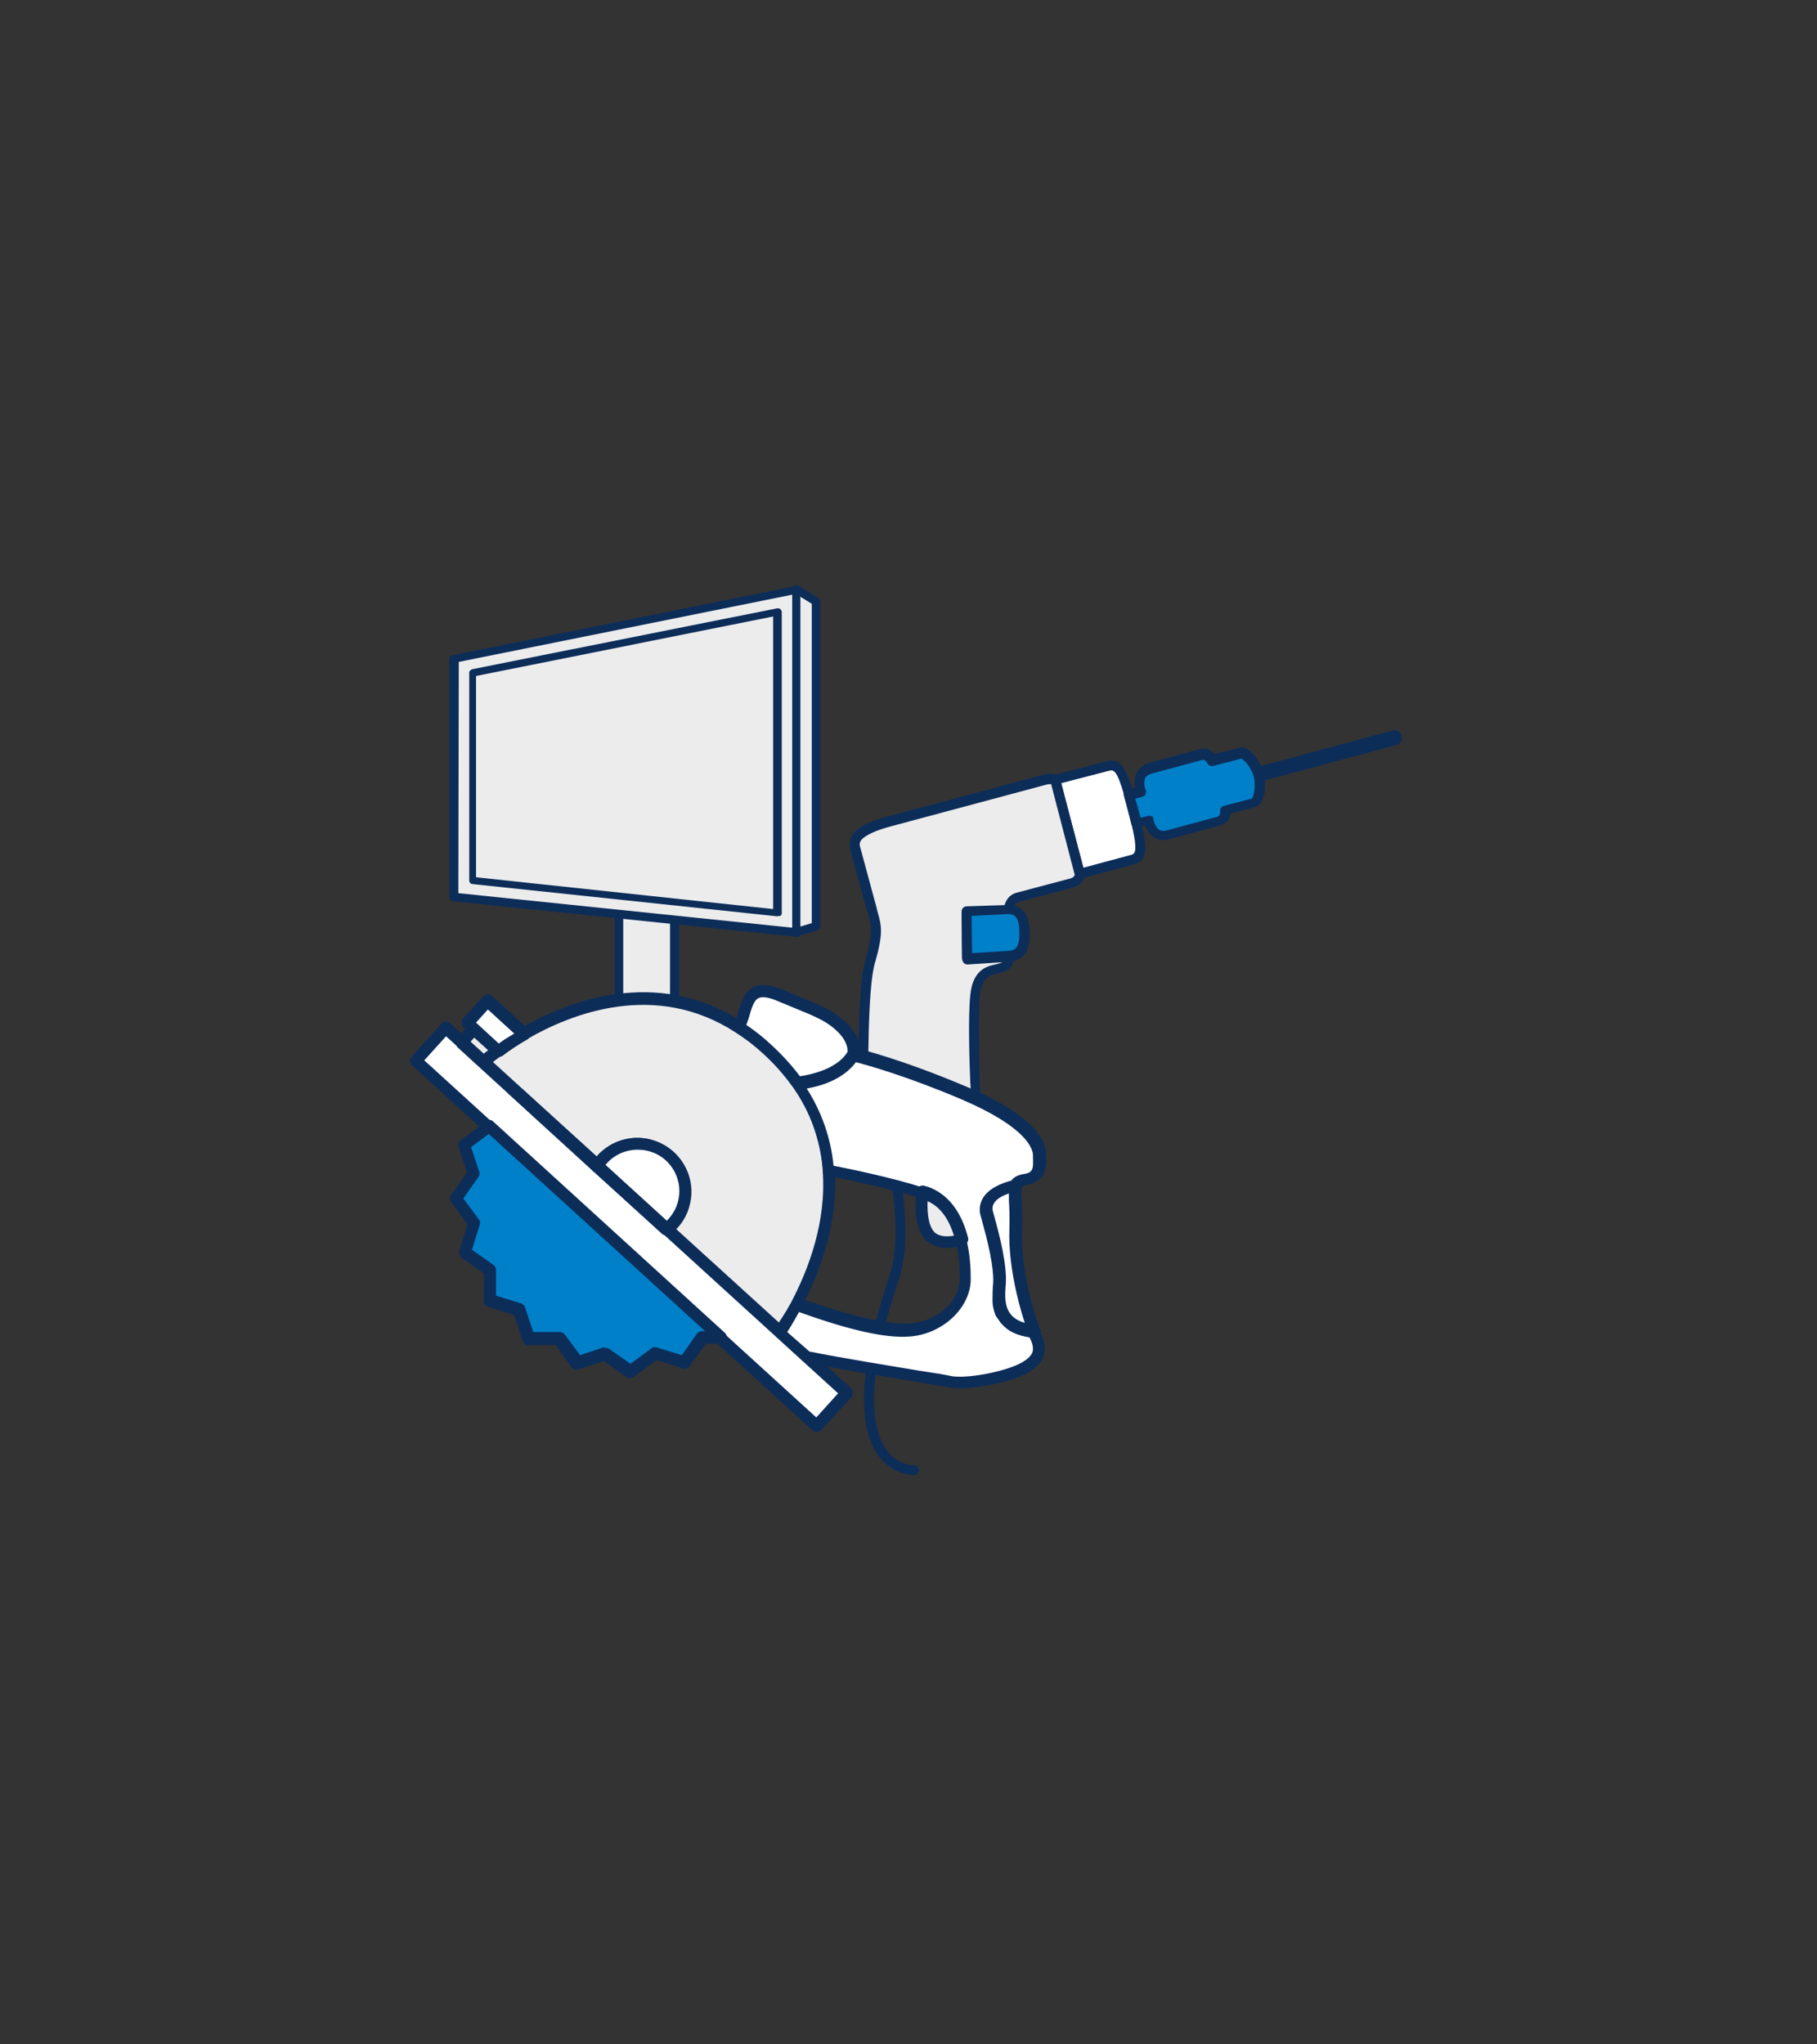 <?xml version="1.0" encoding="utf-8"?>
<!-- Generator: Adobe Illustrator 26.2.0, SVG Export Plug-In . SVG Version: 6.00 Build 0)  -->
<svg version="1.1" id="Ebene_1" xmlns="http://www.w3.org/2000/svg" xmlns:xlink="http://www.w3.org/1999/xlink" x="0px" y="0px"
	 viewBox="0 0 400 450" style="enable-background:new 0 0 400 450;" xml:space="preserve">
<rect x="0" y="0" width="400" height="450" fill="#333333" stroke="none"/>
<style type="text/css">
	.st0{fill:#ECECED;}
	.st1{clip-path:url(#SVGID_00000085227155107757738340000015389069249963905447_);fill:#0D2D59;}
	.st2{clip-path:url(#SVGID_00000121249530935728503610000004192986920897243542_);fill:#0D2D59;}
	.st3{clip-path:url(#SVGID_00000026858831700701781530000005394687447587352761_);fill:#FFFFFF;}
	.st4{clip-path:url(#SVGID_00000091731754909123020940000010454342317285736842_);fill:#0D2D59;}
	.st5{clip-path:url(#SVGID_00000003092220591699776510000012602359345407924889_);fill:#ECECED;}
	.st6{clip-path:url(#SVGID_00000044180191170628242140000012983941522066943401_);fill:#0D2D59;}
	.st7{clip-path:url(#SVGID_00000078738593529233152980000009752421505222165677_);fill:#0080C8;}
	.st8{clip-path:url(#SVGID_00000041262196403593869390000012687704268270602646_);fill:#0D2D59;}
	.st9{clip-path:url(#SVGID_00000044140322945538331280000016505394542616155526_);fill:#0080C8;}
	.st10{clip-path:url(#SVGID_00000084515839248820053630000017974888114213378742_);fill:#0D2D59;}
	.st11{clip-path:url(#SVGID_00000089565395411407794060000007277503430009607559_);fill:#0D2D59;}
	.st12{clip-path:url(#SVGID_00000035491991125509184820000011306620296420679327_);fill:#0D2D59;}
	.st13{clip-path:url(#SVGID_00000067952767596425344320000008693474200177975186_);fill:#ECECED;}
	.st14{clip-path:url(#SVGID_00000096029247668432210840000002261143744193059467_);fill:#0D2D59;}
	.st15{fill:#FFFFFF;}
	.st16{clip-path:url(#SVGID_00000157992550109475818880000015135140024415322009_);fill:#0D2D59;}
	.st17{clip-path:url(#SVGID_00000070076772518287090060000008750506779967726524_);fill:#0D2D59;}
	.st18{clip-path:url(#SVGID_00000045600958877993345030000006316042072960383625_);fill:#FFFFFF;}
	.st19{clip-path:url(#SVGID_00000014633017908220162860000006988812291541531575_);fill:#0D2D59;}
	.st20{clip-path:url(#SVGID_00000178921712798014732360000007911356259996702872_);fill:#0D2D59;}
	.st21{clip-path:url(#SVGID_00000159430411839689993810000015725601448276361144_);fill:#0D2D59;}
	.st22{clip-path:url(#SVGID_00000021842310895697990860000002339610361561865384_);fill:#0D2D59;}
	.st23{clip-path:url(#SVGID_00000076601056824084634460000009126068181123951520_);fill:#FFFFFF;}
	.st24{clip-path:url(#SVGID_00000046314369549825409960000008995291876476833956_);fill:#0D2D59;}
	.st25{clip-path:url(#SVGID_00000109713395659202334780000010720966121770512549_);fill:#FFFFFF;}
	.st26{clip-path:url(#SVGID_00000171683043350852540010000008452134625432780429_);fill:#0D2D59;}
	.st27{clip-path:url(#SVGID_00000139253237771716206730000003637284518037769362_);fill:#FFFFFF;}
	.st28{clip-path:url(#SVGID_00000172419248133096391610000013361511738898567067_);fill:#0D2D59;}
	.st29{clip-path:url(#SVGID_00000034775672486448643680000002493358102398779534_);fill:#FFFFFF;}
	.st30{clip-path:url(#SVGID_00000161624880069706565630000006483525567199610802_);fill:#0D2D59;}
	.st31{fill:#0080C8;}
	.st32{clip-path:url(#SVGID_00000003784301856916198450000015668535574229039540_);fill:#0D2D59;}
	.st33{clip-path:url(#SVGID_00000069373263659079505300000017034839099410764455_);fill:#0D2D59;}
	.st34{clip-path:url(#SVGID_00000143609547955876961130000018076275379352241038_);fill:#FFFFFF;}
	.st35{clip-path:url(#SVGID_00000132073781774304426740000015088371857207613348_);fill:#0D2D59;}
	.st36{clip-path:url(#SVGID_00000119799537523594430910000014652060086876532894_);fill:#0D2D59;}
	.st37{clip-path:url(#SVGID_00000044898995277819521040000003674701043611239820_);fill:#ECECED;}
	.st38{clip-path:url(#SVGID_00000103261047479885056500000013681942295572489905_);fill:#0D2D59;}
	.st39{clip-path:url(#SVGID_00000111164824011519618050000005406567626475353760_);fill:#0D2D59;}
	.st40{clip-path:url(#SVGID_00000140737161729946972520000016485196432806772396_);fill:#0D2D59;}
	.st41{clip-path:url(#SVGID_00000070802321451180420330000014709439303806227599_);fill:#0D2D59;}
</style>
<g>
	<polyline class="st0" points="175.3,205.4 179.7,203.9 179.7,132.4 175.3,129.8 	"/>
	<g>
		<g>
			<g>
				<g>
					<g>
						<defs>
							<rect id="SVGID_1_" x="90.2" y="128.8" width="218.4" height="195.9"/>
						</defs>
						<clipPath id="SVGID_00000069371757598831585610000002039915623403230091_">
							<use xlink:href="#SVGID_1_"  style="overflow:visible;"/>
						</clipPath>
						<path style="clip-path:url(#SVGID_00000069371757598831585610000002039915623403230091_);fill:#0D2D59;" d="M175.3,206.2
							c-0.4,0-0.8-0.3-0.9-0.7c-0.2-0.5,0.1-1,0.6-1.2l3.7-1.1v-70.3l-3.9-2.4c-0.4-0.3-0.6-0.9-0.3-1.3c0.3-0.4,0.9-0.6,1.3-0.3
							l4.3,2.7c0.3,0.2,0.5,0.5,0.5,0.8v71.5c0,0.4-0.3,0.8-0.7,0.9l-4.3,1.3C175.5,206.2,175.4,206.2,175.3,206.2"/>
					</g>
				</g>
			</g>
		</g>
	</g>
	<rect x="136.3" y="195.1" class="st0" width="12.2" height="31.2"/>
	<g>
		<g>
			<g>
				<g>
					<g>
						<defs>
							<rect id="SVGID_00000137106709167591699790000011134606838580204221_" x="90.2" y="128.8" width="218.4" height="195.9"/>
						</defs>
						<clipPath id="SVGID_00000090294507671319778920000014150697647719164308_">
							<use xlink:href="#SVGID_00000137106709167591699790000011134606838580204221_"  style="overflow:visible;"/>
						</clipPath>
						<path style="clip-path:url(#SVGID_00000090294507671319778920000014150697647719164308_);fill:#0D2D59;" d="M137.2,225.4h10.3
							v-29.3h-10.3V225.4z M148.5,227.2h-12.2c-0.5,0-1-0.4-1-1v-31.1c0-0.5,0.4-1,1-1h12.2c0.5,0,1,0.4,1,1v31.2
							C149.4,226.9,149,227.2,148.5,227.2"/>
					</g>
				</g>
			</g>
		</g>
		<g>
			<g>
				<g>
					<g>
						<defs>
							<rect id="SVGID_00000144308027032876175090000002705721669805280411_" x="90.2" y="128.8" width="218.4" height="195.9"/>
						</defs>
						<clipPath id="SVGID_00000098215548205229722730000003889305315512364213_">
							<use xlink:href="#SVGID_00000144308027032876175090000002705721669805280411_"  style="overflow:visible;"/>
						</clipPath>
						<path style="clip-path:url(#SVGID_00000098215548205229722730000003889305315512364213_);fill:#FFFFFF;" d="M237.7,192.4
							c0,0,9.3-2.5,11.5-3.1c1.9-0.5,2.5-1.7,1-8.2c0,0,0,0,0-0.1c-0.2-0.9-0.5-2-0.8-3.2c-0.3-1.1-0.6-2.1-0.9-3c0,0,0,0,0-0.1
							c-1.9-6.3-2.8-6.7-4.8-6.2c-2.3,0.6-11.4,3-11.4,3L237.7,192.4z"/>
					</g>
				</g>
			</g>
		</g>
		<g>
			<g>
				<g>
					<g>
						<defs>
							<rect id="SVGID_00000181088948278831696600000013978984469359670163_" x="90.2" y="128.8" width="218.4" height="195.9"/>
						</defs>
						<clipPath id="SVGID_00000049931224830009201100000017610522018307700357_">
							<use xlink:href="#SVGID_00000181088948278831696600000013978984469359670163_"  style="overflow:visible;"/>
						</clipPath>
						<path style="clip-path:url(#SVGID_00000049931224830009201100000017610522018307700357_);fill:#0D2D59;" d="M233.6,172.4
							l4.9,18.6l10.4-2.8c0.9-0.2,1.7-0.5,0.2-6.8v-0.1c-0.2-0.9-0.5-1.9-0.8-3.1c-0.3-1.2-0.6-2.2-0.8-3c0,0,0,0,0-0.1
							c-1.7-5.9-2.4-5.7-3.5-5.4L233.6,172.4z M237.7,193.4c-0.2,0-0.4,0-0.6-0.1c-0.3-0.1-0.4-0.4-0.5-0.7l-5.4-20.7
							c-0.2-0.6,0.2-1.2,0.8-1.3l11.4-3c3.2-0.9,4.4,1.1,6.1,6.9l0,0c0,0,0,0,0,0.1c0.3,0.8,0.5,1.8,0.9,3c0.3,1.3,0.6,2.3,0.8,3.2
							v0.1c1.4,5.8,1.5,8.6-1.7,9.4l-11.5,3.1C237.8,193.4,237.8,193.4,237.7,193.4"/>
					</g>
				</g>
			</g>
		</g>
		<g>
			<g>
				<g>
					<g>
						<defs>
							<rect id="SVGID_00000172424526303823416440000003313269543729715851_" x="90.2" y="128.8" width="218.4" height="195.9"/>
						</defs>
						<clipPath id="SVGID_00000094590728717589048430000009523292819114019968_">
							<use xlink:href="#SVGID_00000172424526303823416440000003313269543729715851_"  style="overflow:visible;"/>
						</clipPath>
						<path style="clip-path:url(#SVGID_00000094590728717589048430000009523292819114019968_);fill:#ECECED;" d="M192.7,255.9
							c2.8,0.6,5.3,0.8,18.6-2c13.2-2.8,9.1-6,6.8-7.1c-2.2-1.1-3.2-2.5-3.3-6.2c-0.1-3.6-0.6-16-0.1-21.5c0.5-5.6,3.7-5.5,5.4-6.1
							s2.1-1.1,2.1-2.6l-9.3,0.6l-0.1-10.4l9.2-0.3c0,0,0.1-2.4,2.1-2.9l11.7-3.1c1.9-0.5,1.9-1.9,1.9-1.9l-5.4-20.7
							c0,0-0.3-0.7-2.2-0.2l-34.3,9.2c-6.8,1.8-8.1,3.8-7.5,6l3.3,12.2c1.2,4.6,2.1,5.4,0,12.6c-2.1,7.2-1.4,35.3-1.6,39.3
							C189.8,254.9,189.8,255.2,192.7,255.9"/>
					</g>
				</g>
			</g>
		</g>
		<g>
			<g>
				<g>
					<g>
						<defs>
							<rect id="SVGID_00000114037318520400445550000006133163636972075659_" x="90.2" y="128.8" width="218.4" height="195.9"/>
						</defs>
						<clipPath id="SVGID_00000093856224980250210450000006698768667410425260_">
							<use xlink:href="#SVGID_00000114037318520400445550000006133163636972075659_"  style="overflow:visible;"/>
						</clipPath>
						<path style="clip-path:url(#SVGID_00000093856224980250210450000006698768667410425260_);fill:#0D2D59;" d="M192.9,254.9
							c2.7,0.6,5.3,0.8,18.1-2c7.9-1.7,8.4-3.3,8.4-3.4c0-0.3-0.6-1-1.8-1.6c-2.7-1.4-3.8-3.3-3.9-7.1c0-0.6,0-1.5-0.1-2.5
							c-0.2-5.1-0.5-14.5,0-19.2c0.5-5.6,3.6-6.4,5.5-6.8c0.3-0.1,0.5-0.1,0.7-0.2c0.4-0.1,0.7-0.2,0.9-0.3l-7.7,0.5
							c-0.3,0-0.6-0.1-0.8-0.3s-0.3-0.5-0.4-0.8l-0.1-10.4c0-0.6,0.5-1.1,1.1-1.1l8.3-0.3c0.3-1.2,1.1-2.5,2.7-2.9l11.7-3.1
							c0.8-0.2,1-0.6,1.1-0.8l-5.2-20c-0.2,0-0.5,0-1,0.1l-34.3,9.2c-3,0.8-5,1.7-6.1,2.6c-0.7,0.6-0.9,1.2-0.6,2.1l3.3,12.2
							c0.2,0.6,0.3,1.1,0.4,1.6c1,3.4,1.4,5-0.5,11.6c-1.6,5.4-1.5,23.4-1.5,33c0,3,0,5.1,0,6c-0.1,1.4-0.1,2.8,0.1,3.3
							C191.3,254.4,191.7,254.5,192.9,254.9 M196.1,257.4c-1.5,0-2.5-0.2-3.6-0.4l0,0c-3.7-0.8-3.8-2-3.6-6.2c0-0.9,0-3.1,0-5.9
							c0-9.8-0.1-27.9,1.6-33.6c1.7-6,1.4-7.2,0.5-10.4c-0.1-0.5-0.3-1-0.5-1.6l-3.3-12.2c-0.4-1.6,0-3.1,1.3-4.3s3.5-2.2,7-3.1
							l34.3-9.2c2.7-0.7,3.4,0.6,3.5,0.8c0,0.1,0,0.1,0.1,0.2l5.4,20.7c0,0.1,0,0.2,0,0.3c0,0.8-0.6,2.4-2.7,2.9l-11.7,3.1
							c-1.2,0.3-1.3,1.9-1.3,1.9c0,0.6-0.5,1-1.1,1l-8.2,0.3l0.1,8.2l8.1-0.5c0.3,0,0.6,0.1,0.8,0.3s0.3,0.5,0.4,0.8
							c0,2.2-0.9,3-2.8,3.6c-0.3,0.1-0.5,0.2-0.9,0.2c-1.7,0.4-3.4,0.9-3.8,4.9c-0.4,4.6-0.1,13.9,0,18.9c0,1,0.1,1.9,0.1,2.5
							c0.1,3.4,0.9,4.3,2.7,5.2c2.1,1.1,3.2,2.4,3,3.9c-0.3,2.2-3.4,3.9-10.1,5.3C202.9,256.9,198.7,257.4,196.1,257.4"/>
					</g>
				</g>
			</g>
		</g>
		<g>
			<g>
				<g>
					<g>
						<defs>
							<rect id="SVGID_00000144301346798597833900000002057661015164521109_" x="90.2" y="128.8" width="218.4" height="195.9"/>
						</defs>
						<clipPath id="SVGID_00000042720666125391124320000003928673413309974425_">
							<use xlink:href="#SVGID_00000144301346798597833900000002057661015164521109_"  style="overflow:visible;"/>
						</clipPath>
						<path style="clip-path:url(#SVGID_00000042720666125391124320000003928673413309974425_);fill:#0080C8;" d="M212.9,211.1
							l9.3-0.6c2.2-0.1,3.5-1.6,3.4-5s-1-5.2-3.6-5.2l-9.2,0.3L212.9,211.1z"/>
					</g>
				</g>
			</g>
		</g>
		<g>
			<g>
				<g>
					<g>
						<defs>
							<rect id="SVGID_00000059272652183634850690000002518658603320680601_" x="90.2" y="128.8" width="218.4" height="195.9"/>
						</defs>
						<clipPath id="SVGID_00000053508678543100783020000000596077563404546986_">
							<use xlink:href="#SVGID_00000059272652183634850690000002518658603320680601_"  style="overflow:visible;"/>
						</clipPath>
						<path style="clip-path:url(#SVGID_00000053508678543100783020000000596077563404546986_);fill:#0D2D59;" d="M213.9,201.6
							l0.1,8.2l8.1-0.5c0.9-0.1,2.4-0.2,2.3-3.9c0-1.9-0.3-3.1-0.9-3.7c-0.2-0.2-0.6-0.5-1.5-0.5L213.9,201.6z M212.9,212.1
							c-0.3,0-0.5-0.1-0.7-0.3s-0.3-0.5-0.4-0.8l-0.1-10.4c0-0.6,0.5-1.1,1.1-1.1l9.2-0.3c1.3,0,2.3,0.3,3.1,1.1
							c1,1,1.6,2.6,1.6,5.2c0.1,3.9-1.4,5.9-4.4,6.1L212.9,212.1C213,212.1,213,212.1,212.9,212.1"/>
					</g>
				</g>
			</g>
		</g>
		<g>
			<g>
				<g>
					<g>
						<defs>
							<rect id="SVGID_00000098208406124042011120000012300237573821261970_" x="90.2" y="128.8" width="218.4" height="195.9"/>
						</defs>
						<clipPath id="SVGID_00000142148079490946498070000010537599865798054312_">
							<use xlink:href="#SVGID_00000098208406124042011120000012300237573821261970_"  style="overflow:visible;"/>
						</clipPath>
						<path style="clip-path:url(#SVGID_00000142148079490946498070000010537599865798054312_);fill:#0080C8;" d="M252.8,180.4
							c0,0,0.6,4.3,4.3,3.3l11.1-3c1.8-0.5,1.5-2.4,1.5-2.4s4.6-1.2,6.1-1.6s1.8-4,1.2-6.2s-2.7-5.1-4.2-4.7s-6.1,1.6-6.1,1.6
							s-0.7-1.8-2.5-1.3l-11.1,3c-3.8,1-2.1,5-2.1,5l-2.7,0.7c0,0,0,0,0,0.1c0.3,0.9,0.5,1.9,0.9,3c0.3,1.2,0.6,2.2,0.8,3.2
							c0,0,0,0,0,0.1L252.8,180.4z"/>
					</g>
				</g>
			</g>
		</g>
		<g>
			<g>
				<g>
					<g>
						<defs>
							<rect id="SVGID_00000121993282627129576520000013354736707927985585_" x="90.2" y="128.8" width="218.4" height="195.9"/>
						</defs>
						<clipPath id="SVGID_00000052811336726196012420000017185067640114899083_">
							<use xlink:href="#SVGID_00000121993282627129576520000013354736707927985585_"  style="overflow:visible;"/>
						</clipPath>
						<path style="clip-path:url(#SVGID_00000052811336726196012420000017185067640114899083_);fill:#0D2D59;" d="M253.9,180.3
							c0.1,0.4,0.4,1.7,1.2,2.3c0.5,0.3,1,0.4,1.7,0.2l11.1-3c0.8-0.2,0.7-1,0.7-1.2c-0.1-0.5,0.3-1.1,0.8-1.2l6.1-1.6
							c0.5-0.2,1-2.8,0.5-4.9c-0.6-2.1-2.3-3.9-2.8-3.9l0,0l-6.1,1.6c-0.5,0.1-1.1-0.1-1.3-0.6c-0.1-0.2-0.5-0.9-1.2-0.7l-11.1,3
							c-0.7,0.2-1.2,0.5-1.4,1c-0.4,0.9-0.1,2.2,0.1,2.6c0.1,0.3,0.1,0.6,0,0.9c-0.1,0.3-0.4,0.5-0.7,0.6l-1.6,0.4
							c0.2,0.6,0.4,1.3,0.6,2c0.2,0.8,0.4,1.5,0.6,2.2l1.6-0.4c0.3-0.1,0.6,0,0.9,0.1C253.7,179.6,253.9,179.9,253.9,180.3
							 M256.1,184.9c-1,0-1.7-0.3-2.2-0.6c-1-0.7-1.6-1.8-1.9-2.6l-1.7,0.4c-0.3,0.1-0.6,0-0.8-0.1c-0.3-0.1-0.4-0.4-0.5-0.7v-0.1
							c-0.2-0.9-0.5-1.9-0.8-3.1s-0.6-2.2-0.8-3c0,0,0,0,0-0.1c-0.1-0.2-0.1-0.5,0.1-0.7c0.1-0.3,0.4-0.5,0.7-0.6l1.7-0.4
							c-0.2-0.9-0.2-2.1,0.3-3.2c0.4-0.7,1.2-1.7,2.8-2.2l11.1-3c1.6-0.4,2.7,0.3,3.3,1.1l5.3-1.4c0.8-0.2,2-0.1,3.5,1.7
							c0.9,1.1,1.6,2.5,2,3.8c0.6,2.3,0.5,6.9-2,7.6l-5.3,1.4c-0.1,1-0.7,2.2-2.3,2.6l-11.1,3C257,184.9,256.5,184.9,256.1,184.9"/>
					</g>
				</g>
			</g>
		</g>
		<g>
			<g>
				<g>
					<g>
						<defs>
							<rect id="SVGID_00000135657704162164869260000016332682131081057706_" x="90.2" y="128.8" width="218.4" height="195.9"/>
						</defs>
						<clipPath id="SVGID_00000119093563029243010710000016482573266632891264_">
							<use xlink:href="#SVGID_00000135657704162164869260000016332682131081057706_"  style="overflow:visible;"/>
						</clipPath>
						<path style="clip-path:url(#SVGID_00000119093563029243010710000016482573266632891264_);fill:#0D2D59;" d="M277.6,171.9
							c-0.7,0-1.4-0.5-1.6-1.2c-0.2-0.9,0.3-1.8,1.2-2l29.4-7.9c0.9-0.2,1.8,0.3,2,1.2s-0.3,1.8-1.2,2l-29.4,7.9
							C277.8,171.9,277.7,171.9,277.6,171.9"/>
					</g>
				</g>
			</g>
		</g>
		<g>
			<g>
				<g>
					<g>
						<defs>
							<rect id="SVGID_00000124884717670721863760000005121629076209428642_" x="90.2" y="128.8" width="218.4" height="195.9"/>
						</defs>
						<clipPath id="SVGID_00000005234246242976994160000004270135247704169663_">
							<use xlink:href="#SVGID_00000124884717670721863760000005121629076209428642_"  style="overflow:visible;"/>
						</clipPath>
						<path style="clip-path:url(#SVGID_00000005234246242976994160000004270135247704169663_);fill:#0D2D59;" d="M201.2,324.7
							c-0.8,0-4.7-0.2-7.7-4.1c-5.1-6.8-4.3-20.1,2.3-39.7c3.1-9-0.1-23.6-0.1-23.8c-0.1-0.6,0.2-1.2,0.8-1.3s1.2,0.2,1.3,0.8
							s3.3,15.4,0.1,25c-7.9,23.4-5.8,33.3-2.7,37.6c2.5,3.4,5.9,3.3,6,3.3c0.6,0,1.1,0.4,1.1,1.1c0,0.6-0.4,1.1-1,1.1
							C201.3,324.7,201.2,324.7,201.2,324.7"/>
					</g>
				</g>
			</g>
		</g>
		<g>
			<g>
				<g>
					<g>
						<defs>
							<rect id="SVGID_00000053520791641126670330000012315383397624062100_" x="90.2" y="128.8" width="218.4" height="195.9"/>
						</defs>
						<clipPath id="SVGID_00000068648958755999253560000012371725515239972525_">
							<use xlink:href="#SVGID_00000053520791641126670330000012315383397624062100_"  style="overflow:visible;"/>
						</clipPath>
						<path style="clip-path:url(#SVGID_00000068648958755999253560000012371725515239972525_);fill:#ECECED;" d="M175.5,287
							L175.5,287c-0.4,0.8-0.8,1.4-1.1,2.1c-0.4,0.6-0.7,1.2-1,1.7c-1,1.6-1.7,2.6-1.7,2.6l0,0l-6.4-5.8l-18.6-16.9
							c1.8-1.4,3.2-3.4,3.8-5.9c1.1-4.7-1.2-9.7-5.6-11.8c-5-2.4-10.7-0.6-13.5,3.8L114,241l-1.2-1.1l-7.4-6.6l-3.8-3.5l2.7-3
							l5.3,4.8c0.2-0.1,0.4-0.3,0.6-0.4c0.4-0.3,0.8-0.6,1.3-0.9c1.1-0.8,2.4-1.6,3.9-2.4c10.6-6.2,29.2-13.1,47.3-1.4
							c0.8,0.5,1.5,1,2.3,1.6c0.5,0.4,1,0.8,1.5,1.2c0.8,0.6,1.5,1.3,2.3,2c2.6,2.4,4.8,4.9,6.6,7.4l0,0c0.6,0.8,1.1,1.6,1.5,2.4
							c1,1.6,1.8,3.2,2.5,4.8c1.7,4,2.6,8,3,11.9c0,0,0,0,0,0.1C183.4,269.4,179,280.4,175.5,287"/>
					</g>
				</g>
			</g>
		</g>
		<g>
			<g>
				<g>
					<g>
						<defs>
							<rect id="SVGID_00000029753907000359083650000001992726418968392617_" x="90.2" y="128.8" width="218.4" height="195.9"/>
						</defs>
						<clipPath id="SVGID_00000120525736808094164410000011875010106674899355_">
							<use xlink:href="#SVGID_00000029753907000359083650000001992726418968392617_"  style="overflow:visible;"/>
						</clipPath>
						<path style="clip-path:url(#SVGID_00000120525736808094164410000011875010106674899355_);fill:#0D2D59;" d="M183.7,257.1
							L183.7,257.1L183.7,257.1 M175.5,287L175.5,287L175.5,287z M148.7,270.5l22.7,20.7c0.2-0.3,0.5-0.8,0.8-1.2
							c0.3-0.5,0.6-1,1-1.6c0.3-0.6,0.7-1.2,1.1-1.9v-0.1c3.6-6.9,7.7-17.4,6.8-28.8c0-0.1,0-0.1,0-0.2c-0.3-4-1.3-7.9-2.8-11.5
							c-0.7-1.6-1.5-3.1-2.4-4.6c-0.5-0.8-1-1.5-1.5-2.3c0,0,0-0.1-0.1-0.1c-1.8-2.5-3.9-4.9-6.4-7.1c-0.7-0.7-1.5-1.3-2.2-1.9
							c-0.5-0.4-1-0.8-1.5-1.1c-0.7-0.5-1.4-1-2.2-1.5c-17.8-11.6-36.4-4.1-45.9,1.4c-1.3,0.8-2.6,1.6-3.8,2.4
							c-0.5,0.3-0.9,0.6-1.3,0.9c-0.2,0.1-0.4,0.3-0.6,0.4c-0.5,0.4-1.2,0.3-1.7-0.1l-4.3-3.9l-0.9,1l27.7,25.3
							c3.4-4.1,9.3-5.5,14.3-3c4.9,2.4,7.6,8,6.3,13.3C151.3,267.1,150.3,269.1,148.7,270.5 M171.7,294.6c-0.3,0-0.7-0.1-0.9-0.3
							l-25-22.8c-0.3-0.3-0.5-0.7-0.4-1.1c0-0.4,0.2-0.8,0.5-1c1.7-1.3,2.8-3.1,3.3-5.1c1-4.1-1-8.4-4.8-10.3
							c-4.2-2.1-9.3-0.6-11.8,3.3c-0.2,0.3-0.6,0.6-1,0.6c-0.4,0.1-0.8-0.1-1.1-0.3l-29.8-27.2c-0.3-0.2-0.4-0.6-0.4-0.9
							c0-0.3,0.1-0.7,0.3-1l2.7-3c0.5-0.5,1.3-0.6,1.9-0.1l4.5,4.1c0.3-0.2,0.7-0.5,1-0.7c1.3-0.9,2.6-1.7,4-2.5
							c10-5.8,29.7-13.7,48.7-1.4c0.9,0.6,1.6,1.1,2.4,1.6c0.5,0.4,1,0.8,1.6,1.2c0.8,0.7,1.6,1.3,2.3,2c2.7,2.4,4.9,5,6.8,7.6
							c0,0,0,0.1,0.1,0.1c0.6,0.8,1.1,1.6,1.5,2.4c1,1.6,1.8,3.2,2.5,4.9c1.7,3.9,2.7,8,3.1,12.3l0,0c0,0,0,0,0,0.1
							c1,12-3.3,23-7,30.2v0.1c-0.4,0.8-0.8,1.4-1.1,2.1c-0.4,0.6-0.7,1.2-1,1.7c-1,1.7-1.7,2.6-1.7,2.6
							C172.6,294.5,172.2,294.6,171.7,294.6"/>
					</g>
				</g>
			</g>
		</g>
	</g>
	<polygon class="st15" points="131.5,256.6 114.1,240.9 112.9,239.7 105.5,232.9 101.7,229.5 105.5,232.9 112.9,239.7 114.1,240.9 	
		"/>
	<g>
		<g>
			<g>
				<g>
					<g>
						<defs>
							<rect id="SVGID_00000101793750419282400310000009108378316394695084_" x="90.2" y="128.8" width="218.4" height="195.9"/>
						</defs>
						<clipPath id="SVGID_00000138540642237582615940000003169706247529652631_">
							<use xlink:href="#SVGID_00000101793750419282400310000009108378316394695084_"  style="overflow:visible;"/>
						</clipPath>
						<path style="clip-path:url(#SVGID_00000138540642237582615940000003169706247529652631_);fill:#0D2D59;" d="M131.5,258.1
							c-0.3,0-0.6-0.1-0.9-0.3l0,0l-29.8-27.2c-0.5-0.5-0.6-1.3-0.1-1.9c0.5-0.5,1.3-0.6,1.9-0.1l0,0l29.8,27.2
							c0.5,0.5,0.6,1.3,0.1,1.9C132.2,257.9,131.9,258.1,131.5,258.1"/>
					</g>
				</g>
			</g>
		</g>
	</g>
	<polygon class="st15" points="146.7,270.5 133.8,258.9 132.8,257.9 131.5,256.6 131.5,256.6 132.8,257.9 133.8,258.9 	"/>
	<g>
		<g>
			<g>
				<g>
					<g>
						<defs>
							<rect id="SVGID_00000096030080118287265470000005527280201223286435_" x="90.2" y="128.8" width="218.4" height="195.9"/>
						</defs>
						<clipPath id="SVGID_00000080190588935544895030000004952343702431862974_">
							<use xlink:href="#SVGID_00000096030080118287265470000005527280201223286435_"  style="overflow:visible;"/>
						</clipPath>
						<path style="clip-path:url(#SVGID_00000080190588935544895030000004952343702431862974_);fill:#0D2D59;" d="M146.7,271.9
							c-0.3,0-0.6-0.1-0.9-0.3l0,0l-15.2-13.8c-0.3-0.2-0.4-0.6-0.4-1s0.1-0.7,0.4-1c0.5-0.5,1.3-0.5,1.9,0l15.2,13.9
							c0.5,0.5,0.6,1.3,0.1,1.9C147.4,271.7,147.1,271.9,146.7,271.9"/>
					</g>
				</g>
			</g>
		</g>
		<g>
			<g>
				<g>
					<g>
						<defs>
							<rect id="SVGID_00000145753831354308373510000001079966204966553493_" x="90.2" y="128.8" width="218.4" height="195.9"/>
						</defs>
						<clipPath id="SVGID_00000056397480490307428770000010501896665584587954_">
							<use xlink:href="#SVGID_00000145753831354308373510000001079966204966553493_"  style="overflow:visible;"/>
						</clipPath>
						<path style="clip-path:url(#SVGID_00000056397480490307428770000010501896665584587954_);fill:#FFFFFF;" d="M109.7,231.4
							c-2.1,1.5-3.2,2.5-3.2,2.5"/>
					</g>
				</g>
			</g>
		</g>
		<g>
			<g>
				<g>
					<g>
						<defs>
							<rect id="SVGID_00000128464506513606658120000017875102562467047296_" x="90.2" y="128.8" width="218.4" height="195.9"/>
						</defs>
						<clipPath id="SVGID_00000004547579770655033560000010475001142986293121_">
							<use xlink:href="#SVGID_00000128464506513606658120000017875102562467047296_"  style="overflow:visible;"/>
						</clipPath>
						<path style="clip-path:url(#SVGID_00000004547579770655033560000010475001142986293121_);fill:#0D2D59;" d="M106.5,235.1
							c-0.4,0-0.7-0.2-1-0.5c-0.5-0.6-0.4-1.4,0.1-1.9c0,0,1.2-1.1,3.3-2.6c0.6-0.4,1.4-0.3,1.9,0.3c0.4,0.6,0.3,1.4-0.3,1.9
							c-2,1.4-3.1,2.4-3.1,2.4C107.1,235.1,106.8,235.1,106.5,235.1"/>
					</g>
				</g>
			</g>
		</g>
	</g>
	<polygon class="st15" points="186.4,306.6 179.8,314 158.5,294.5 115.9,255.7 107.4,248.1 91.5,233.5 98.1,226.2 100.7,228.6 
		101.7,229.5 105.5,232.9 112.9,239.7 114.1,240.9 131.5,256.6 131.5,256.6 132.8,257.9 133.8,258.9 146.7,270.5 165.3,287.5 
		171.7,293.4 177.6,298.6 	"/>
	<g>
		<g>
			<g>
				<g>
					<g>
						<defs>
							<rect id="SVGID_00000054960720900740459380000005649807771497011342_" x="90.2" y="128.8" width="218.4" height="195.9"/>
						</defs>
						<clipPath id="SVGID_00000056426566132103807960000009808214185613380750_">
							<use xlink:href="#SVGID_00000054960720900740459380000005649807771497011342_"  style="overflow:visible;"/>
						</clipPath>
						<path style="clip-path:url(#SVGID_00000056426566132103807960000009808214185613380750_);fill:#0D2D59;" d="M93.4,233.4
							l86.3,78.6l4.8-5.3l-53.9-49.1l-0.1-0.1l-32.3-29.4L93.4,233.4z M179.8,315.2c-0.3,0-0.6-0.1-0.9-0.3l-88.2-80.4
							c-0.5-0.5-0.6-1.3-0.1-1.9l6.6-7.3c0.2-0.3,0.6-0.4,0.9-0.4c0.4,0,0.7,0.1,1,0.3l33.4,30.4l0.1,0.1l15.1,13.8l39.7,36.1
							c0.3,0.2,0.4,0.6,0.4,0.9c0,0.4-0.1,0.7-0.3,1l-6.6,7.2C180.5,315.1,180.1,315.2,179.8,315.2"/>
					</g>
				</g>
			</g>
		</g>
	</g>
	<polygon class="st15" points="131.5,256.6 114.1,240.9 112.9,239.7 105.5,232.9 101.7,229.5 105.5,232.9 112.9,239.7 114.1,240.9 	
		"/>
	<g>
		<g>
			<g>
				<g>
					<g>
						<defs>
							<rect id="SVGID_00000080889061105503908580000003462841738979414949_" x="90.2" y="128.8" width="218.4" height="195.9"/>
						</defs>
						<clipPath id="SVGID_00000123438107056860898460000003679036763594689946_">
							<use xlink:href="#SVGID_00000080889061105503908580000003462841738979414949_"  style="overflow:visible;"/>
						</clipPath>
						<path style="clip-path:url(#SVGID_00000123438107056860898460000003679036763594689946_);fill:#0D2D59;" d="M131.5,258.1
							c-0.3,0-0.6-0.1-0.9-0.3l0,0l-29.8-27.2c-0.5-0.5-0.6-1.3-0.1-1.9c0.5-0.5,1.3-0.6,1.9-0.1l0,0l29.8,27.2
							c0.5,0.5,0.6,1.3,0.1,1.9C132.2,257.9,131.9,258.1,131.5,258.1"/>
					</g>
				</g>
			</g>
		</g>
	</g>
	<polygon class="st15" points="146.7,270.5 133.8,258.9 132.8,257.9 131.5,256.6 131.5,256.6 132.8,257.9 133.8,258.9 	"/>
	<g>
		<g>
			<g>
				<g>
					<g>
						<defs>
							<rect id="SVGID_00000023268508706546718640000007791497025964894877_" x="90.2" y="128.8" width="218.4" height="195.9"/>
						</defs>
						<clipPath id="SVGID_00000170243946637329600290000005475702356391028896_">
							<use xlink:href="#SVGID_00000023268508706546718640000007791497025964894877_"  style="overflow:visible;"/>
						</clipPath>
						<path style="clip-path:url(#SVGID_00000170243946637329600290000005475702356391028896_);fill:#0D2D59;" d="M146.7,271.9
							c-0.3,0-0.6-0.1-0.9-0.3l0,0l-15.2-13.8c-0.3-0.2-0.4-0.6-0.4-1s0.1-0.7,0.4-1c0.5-0.5,1.3-0.5,1.9,0l15.2,13.9
							c0.5,0.5,0.6,1.3,0.1,1.9C147.4,271.7,147.1,271.9,146.7,271.9"/>
					</g>
				</g>
			</g>
		</g>
		<g>
			<g>
				<g>
					<g>
						<defs>
							<rect id="SVGID_00000107574093247110915170000007920822963314184365_" x="90.2" y="128.8" width="218.4" height="195.9"/>
						</defs>
						<clipPath id="SVGID_00000180338133382661681650000009025003211768517525_">
							<use xlink:href="#SVGID_00000107574093247110915170000007920822963314184365_"  style="overflow:visible;"/>
						</clipPath>
						<path style="clip-path:url(#SVGID_00000180338133382661681650000009025003211768517525_);fill:#FFFFFF;" d="M225.1,301.2
							c-4.1,2-12.2,3.6-15.9,2.9s-20.1-3.1-31.6-5.4l-5.9-5.4c0,0,1.7-2.3,3.8-6.3c6.4,2.3,17.9,6.1,24.9,5.7
							c7-0.5,12.2-5.9,12.3-11.2c0-2.2-0.2-5.4-1-8.6l0,0c-1.1-4.4-3.4-8.6-8-10.2c-0.2-0.1-0.5-0.2-0.7-0.2c-8-2.7-20.5-5-20.5-5
							s0,0,0-0.1c-0.5-6.3-2.5-12.8-7-19l0,0c0,0,9.3-0.8,12.4-6.4c0,0,9.5,2.2,24.4,8.5s16.5,11.5,16.5,13.5s0.6,4.9-3,5.5
							c-1.4,0.2-2,0.6-2.2,1.5l0,0c-0.2,0-0.4,0.1-0.6,0.1c-0.6,0.1-1.1,0.3-1.6,0.5c-0.3,0.1-0.7,0.3-1,0.4c-0.1,0-0.2,0.1-0.2,0.1
							c-0.4,0.2-0.8,0.4-1.2,0.7c-0.3,0.2-0.6,0.5-0.9,0.7c-0.6,0.7-1,1.5-1,2.4c0,0.1,0,0.2,0,0.3c0,0.2,0,0.4,0.1,0.6
							c0,0.1,0,0.2,0.1,0.3c0.9,3.3,3.2,11.2,2.8,15.8c-0.1,0.9-0.1,1.7-0.1,2.5c0,0.2,0,0.5,0,0.7c0.1,0.7,0.2,1.4,0.4,2
							c0.1,0.2,0.1,0.4,0.2,0.6c0,0.1,0.1,0.2,0.1,0.3c0,0.1,0.1,0.2,0.1,0.3l0,0c0.2,0.3,0.3,0.6,0.6,0.8c0.1,0.2,0.3,0.3,0.5,0.5
							c1.2,1.1,3,2,5.8,2.3c0.2,0.5,0.4,0.9,0.5,1.1C229.5,296.7,229.1,299.2,225.1,301.2"/>
					</g>
				</g>
			</g>
		</g>
		<g>
			<g>
				<g>
					<g>
						<defs>
							<rect id="SVGID_00000116228416541348113180000014957030135898784902_" x="90.2" y="128.8" width="218.4" height="195.9"/>
						</defs>
						<clipPath id="SVGID_00000123416642689290544190000015327884410753632955_">
							<use xlink:href="#SVGID_00000116228416541348113180000014957030135898784902_"  style="overflow:visible;"/>
						</clipPath>
						<path style="clip-path:url(#SVGID_00000123416642689290544190000015327884410753632955_);fill:#0D2D59;" d="M181.1,257.7
							L181.1,257.7L181.1,257.7 M181.1,257.7L181.1,257.7L181.1,257.7 M181.1,257.7L181.1,257.7L181.1,257.7 M178.2,297.5
							c7.6,1.5,17.5,3.1,24.1,4.2c3.3,0.5,5.9,0.9,7.1,1.2c3.3,0.6,11.1-0.8,15-2.7l0,0c1.6-0.8,2.6-1.7,2.9-2.6
							c0.2-0.7,0.1-1.6-0.4-2.7c-0.1-0.1-0.2-0.3-0.2-0.5c-2.5-0.4-4.5-1.2-5.8-2.6c-0.2-0.2-0.4-0.4-0.6-0.6
							c-0.2-0.3-0.4-0.6-0.6-0.9c0,0,0-0.1-0.1-0.1c-0.1-0.1-0.1-0.2-0.2-0.3c-0.1-0.1-0.1-0.2-0.2-0.3c-0.1-0.2-0.2-0.5-0.3-0.8
							c-0.2-0.7-0.4-1.5-0.4-2.3c0-0.2,0-0.5,0-0.8c0-0.8,0-1.6,0.1-2.7c0.4-3.9-1.4-10.6-2.4-14.2c-0.1-0.4-0.2-0.8-0.3-1.1
							c0-0.1-0.1-0.3-0.1-0.4c-0.1-0.3-0.1-0.5-0.1-0.8c0-0.2,0-0.3,0-0.4c0-1.2,0.5-2.3,1.4-3.3c0.3-0.3,0.7-0.6,1.1-0.9
							c0.4-0.3,0.8-0.5,1.4-0.8l0.2-0.1c0.4-0.2,0.7-0.3,1.1-0.4c0.5-0.2,1.1-0.4,1.6-0.5c0.6-1.1,1.8-1.5,3-1.7
							c1.9-0.3,2-1.2,1.9-3.4c0-0.2,0-0.5,0-0.7c0-1.3-1.2-6.1-15.7-12.3c-12-5.1-20.6-7.5-23.3-8.2c-2.7,3.8-7.8,5.3-10.8,5.8
							c3.3,5.2,5.3,10.9,5.9,17c3.1,0.6,12.9,2.6,19.7,4.8c0.3,0.1,0.5,0.2,0.7,0.2c4.3,1.5,7.3,5.3,8.8,11v0.1c0.9,3.4,1,6.8,1,9
							c-0.1,6.3-6.3,12-13.5,12.5c-5.2,0.4-13.2-1.4-24.3-5.4c-1.1,2-2,3.5-2.6,4.4L178.2,297.5z M211.4,305.6
							c-0.9,0-1.7-0.1-2.4-0.2c-1.2-0.2-3.8-0.6-7-1.2c-6.7-1.1-16.8-2.7-24.6-4.3c-0.2,0-0.5-0.2-0.6-0.3l-5.9-5.4
							c-0.5-0.5-0.6-1.2-0.2-1.8c0,0,1.7-2.3,3.7-6.1c0.3-0.6,1-0.9,1.6-0.6c11.2,4,19.4,5.9,24.3,5.6c6.6-0.4,11-5.4,11-9.8
							c0-2-0.1-5.1-0.9-8.2l0,0c-1.3-5-3.7-8.1-7.1-9.3c-0.2-0.1-0.4-0.1-0.6-0.2c-7.9-2.6-20.3-4.9-20.4-5c-0.5-0.1-0.9-0.5-1.1-1
							v-0.1v-0.1c-0.6-6.7-2.8-12.9-6.7-18.4c-0.2-0.3-0.3-0.7-0.2-1.1s0.4-0.7,0.8-0.9c0.1-0.1,0.3-0.1,0.4-0.1
							c0.1,0,8.7-0.8,11.4-5.7c0.3-0.5,0.9-0.8,1.5-0.7c0.4,0.1,9.8,2.3,24.6,8.6c15,6.4,17.3,12,17.3,14.7c0,0.2,0,0.4,0,0.6
							c0.1,1.9,0.2,5.4-4.2,6.2c-1.1,0.2-1.1,0.3-1.1,0.5c0,0.1,0,0.1-0.1,0.2c-0.2,0.4-0.5,0.7-0.9,0.8l-0.2,0.1
							c-0.1,0-0.2,0-0.3,0.1c-0.5,0.1-1,0.3-1.5,0.5c-0.3,0.1-0.6,0.2-0.9,0.4l-0.2,0.1c-0.4,0.2-0.7,0.4-1,0.6s-0.5,0.4-0.7,0.6
							c-0.5,0.5-0.7,1-0.7,1.5c0,0.1,0,0.2,0,0.2c0,0.1,0,0.3,0,0.4c0,0.1,0,0.1,0.1,0.2c0.1,0.3,0.2,0.7,0.3,1.1
							c1.1,4,2.9,10.8,2.5,15.2c-0.1,1-0.1,1.7-0.1,2.4c0,0.2,0,0.4,0,0.6c0,0.6,0.2,1.2,0.3,1.7c0,0.2,0.1,0.3,0.2,0.5
							c0,0.1,0.1,0.2,0.1,0.2v0.1v0.1v0.1c0.1,0.2,0.3,0.4,0.4,0.6c0.1,0.1,0.2,0.3,0.3,0.4c1,1,2.7,1.7,5,1.9
							c0.5,0.1,0.9,0.4,1.1,0.8c0.2,0.5,0.3,0.8,0.5,1c0.9,1.7,1,3.3,0.6,4.7c-0.6,1.7-2,3-4.3,4.2
							C222.3,304.1,215.8,305.6,211.4,305.6"/>
					</g>
				</g>
			</g>
		</g>
		<g>
			<g>
				<g>
					<g>
						<defs>
							<rect id="SVGID_00000078760007357201593660000003154734832753442176_" x="90.2" y="128.8" width="218.4" height="195.9"/>
						</defs>
						<clipPath id="SVGID_00000083078180505307981700000004343454887387350915_">
							<use xlink:href="#SVGID_00000078760007357201593660000003154734832753442176_"  style="overflow:visible;"/>
						</clipPath>
						<path style="clip-path:url(#SVGID_00000083078180505307981700000004343454887387350915_);fill:#FFFFFF;" d="M227.7,293
							c-7.6-0.9-8.1-5.4-7.6-10c0.4-4.6-1.9-12.5-2.8-15.8c-0.9-3.3,2.2-5.2,6.3-6.2c-0.3,1.4,0.2,4.1,0.1,10
							C223.3,279.4,226.1,289.1,227.7,293"/>
					</g>
				</g>
			</g>
		</g>
		<g>
			<g>
				<g>
					<g>
						<defs>
							<rect id="SVGID_00000122693730154912874800000016472156888731166598_" x="90.2" y="128.8" width="218.4" height="195.9"/>
						</defs>
						<clipPath id="SVGID_00000095306200536903962960000003906308355048118406_">
							<use xlink:href="#SVGID_00000122693730154912874800000016472156888731166598_"  style="overflow:visible;"/>
						</clipPath>
						<path style="clip-path:url(#SVGID_00000095306200536903962960000003906308355048118406_);fill:#0D2D59;" d="M222.1,262.7
							c-1.7,0.6-2.8,1.3-3.3,2.2c-0.3,0.5-0.4,1.1-0.2,1.8c0.1,0.3,0.2,0.7,0.3,1.1c1.1,4,2.9,10.8,2.5,15.2c-0.4,4.2,0.2,7,4.2,8.2
							c-1.7-5.1-3.6-13.3-3.4-20.3c0.1-2.9,0-5.1-0.1-6.7C222.1,263.6,222.1,263.2,222.1,262.7 M227.7,294.4c-0.1,0-0.1,0-0.2,0
							c-8.7-1-9.3-6.7-8.8-11.5c0.4-3.9-1.4-10.6-2.4-14.2c-0.1-0.4-0.2-0.8-0.3-1.2c-0.4-1.4-0.2-2.7,0.5-3.9
							c1.1-1.8,3.4-3.1,6.8-3.9c0.5-0.1,0.9,0,1.3,0.4c0.3,0.3,0.5,0.8,0.3,1.3c-0.1,0.5-0.1,1.5,0,2.8c0.1,1.6,0.2,3.8,0.1,6.9
							c-0.3,8.7,2.8,18.5,4,21.5c0.2,0.4,0.1,0.9-0.2,1.3C228.5,294.1,228.1,294.4,227.7,294.4"/>
					</g>
				</g>
			</g>
		</g>
		<g>
			<g>
				<g>
					<g>
						<defs>
							<rect id="SVGID_00000016789322548867104910000014028911980388859578_" x="90.2" y="128.8" width="218.4" height="195.9"/>
						</defs>
						<clipPath id="SVGID_00000167379136615850389000000011968388485601160859_">
							<use xlink:href="#SVGID_00000016789322548867104910000014028911980388859578_"  style="overflow:visible;"/>
						</clipPath>
						<path style="clip-path:url(#SVGID_00000167379136615850389000000011968388485601160859_);fill:#FFFFFF;" d="M187.9,232.1
							c-3.1,5.6-12.4,6.4-12.4,6.4c-1.8-2.5-4-5-6.6-7.4c-2-1.8-4.1-3.4-6.1-4.7c1.8-5.3,1.7-10.2,9.1-7.1c7.4,3.1,10.5,4,13.6,7.1
							C188.6,229.4,187.9,232.1,187.9,232.1"/>
					</g>
				</g>
			</g>
		</g>
		<g>
			<g>
				<g>
					<g>
						<defs>
							<rect id="SVGID_00000133488842041084125430000001637444344606400653_" x="90.2" y="128.8" width="218.4" height="195.9"/>
						</defs>
						<clipPath id="SVGID_00000075155316153828616070000015458233921072141211_">
							<use xlink:href="#SVGID_00000133488842041084125430000001637444344606400653_"  style="overflow:visible;"/>
						</clipPath>
						<path style="clip-path:url(#SVGID_00000075155316153828616070000015458233921072141211_);fill:#0D2D59;" d="M187.9,232.1
							L187.9,232.1L187.9,232.1z M187.9,232.1L187.9,232.1L187.9,232.1z M164.3,225.6c1.9,1.3,3.7,2.7,5.4,4.3
							c2.4,2.2,4.6,4.6,6.4,7c2.1-0.3,8.2-1.5,10.5-5.4c0-0.5,0-2.2-2.1-4.3c-2.4-2.4-4.9-3.4-9.8-5.4c-1-0.4-2.1-0.9-3.4-1.4
							c-2-0.9-3.5-1.1-4.3-0.7c-1.1,0.5-1.6,2.4-2.2,4.5C164.6,224.7,164.5,225.1,164.3,225.6 M175.5,239.7c-0.4,0-0.8-0.2-1.1-0.6
							c-1.8-2.5-3.9-4.9-6.4-7.2c-1.9-1.7-3.9-3.3-5.9-4.6c-0.5-0.3-0.7-1-0.5-1.5c0.3-0.8,0.5-1.5,0.7-2.3c0.8-2.7,1.5-5.2,3.6-6.2
							c1.6-0.8,3.7-0.6,6.5,0.6c1.2,0.5,2.3,1,3.4,1.4c5.1,2.1,7.9,3.2,10.7,6c3.6,3.6,2.9,6.7,2.8,7c0,0.1-0.1,0.2-0.1,0.3
							c-3.4,6.1-13.1,7-13.5,7C175.5,239.7,175.5,239.7,175.5,239.7"/>
					</g>
				</g>
			</g>
		</g>
		<g>
			<g>
				<g>
					<g>
						<defs>
							<rect id="SVGID_00000147177710831207104740000000098858727685507488_" x="90.2" y="128.8" width="218.4" height="195.9"/>
						</defs>
						<clipPath id="SVGID_00000090269931223247777020000004276679853383502743_">
							<use xlink:href="#SVGID_00000147177710831207104740000000098858727685507488_"  style="overflow:visible;"/>
						</clipPath>
						<path style="clip-path:url(#SVGID_00000090269931223247777020000004276679853383502743_);fill:#FFFFFF;" d="M115.5,227.5
							L115.5,227.5c-2.3,1.4-4.3,2.7-5.7,3.7l-5.3-4.8L103,225l4.5-4.9L115.5,227.5z"/>
					</g>
				</g>
			</g>
		</g>
		<g>
			<g>
				<g>
					<g>
						<defs>
							<rect id="SVGID_00000110439557112071999250000007098089884881139842_" x="90.2" y="128.8" width="218.4" height="195.9"/>
						</defs>
						<clipPath id="SVGID_00000176745734285284873280000006410981432815196855_">
							<use xlink:href="#SVGID_00000110439557112071999250000007098089884881139842_"  style="overflow:visible;"/>
						</clipPath>
						<path style="clip-path:url(#SVGID_00000176745734285284873280000006410981432815196855_);fill:#0D2D59;" d="M104.8,225.1
							l5,4.6c1.1-0.8,2.2-1.5,3.4-2.2l-5.8-5.3L104.8,225.1z M109.7,232.6c-0.3,0-0.6-0.1-0.9-0.3l-6.8-6.2
							c-0.3-0.2-0.4-0.6-0.4-0.9c0-0.4,0.1-0.7,0.3-1l4.5-4.9c0.5-0.5,1.3-0.6,1.9-0.1l8.1,7.4c0.4,0.4,0.6,1,0.3,1.5l0,0
							c-0.1,0.3-0.3,0.5-0.6,0.7c-2,1.1-3.9,2.4-5.6,3.7C110.3,232.5,110,232.6,109.7,232.6"/>
					</g>
				</g>
			</g>
		</g>
	</g>
	<polygon class="st31" points="154.5,294.6 150.6,300 150.6,300 150.6,300 150.5,300.1 150.5,300 144.2,298 138.8,302 138.8,302 
		138.7,302 138.7,302 138.7,302 133.3,298.1 127,300.2 126.9,300.2 126.9,300.2 126.9,300.2 126.9,300.2 122.9,294.9 116.2,295 
		116.2,295 116.2,295 116.2,295 116.2,294.9 114.1,288.5 107.7,286.5 107.7,286.5 107.7,286.5 107.7,286.5 107.7,286.5 107.6,279.7 
		102.2,275.9 102.2,275.9 102.2,275.9 102.1,275.9 102.2,275.9 104.2,269.4 100.2,264.1 100.2,264.1 100.2,264.1 100.2,264.1 
		100.2,264.1 104.1,258.6 102,252.2 102,252.2 102,252.2 102,252.2 102,252.2 106.3,249.1 107.4,248.2 107.4,248.1 115.9,255.7 
		158.5,294.5 	"/>
	<g>
		<g>
			<g>
				<g>
					<g>
						<defs>
							<rect id="SVGID_00000053533401705374022680000000347356541534017669_" x="90.2" y="128.8" width="218.4" height="195.9"/>
						</defs>
						<clipPath id="SVGID_00000004545316677438509530000002621679921654896300_">
							<use xlink:href="#SVGID_00000053533401705374022680000000347356541534017669_"  style="overflow:visible;"/>
						</clipPath>
						<path style="clip-path:url(#SVGID_00000004545316677438509530000002621679921654896300_);fill:#0D2D59;" d="M133.3,296.7
							c0.3,0,0.6,0.1,0.8,0.2l4.7,3.3l4.6-3.4c0.3-0.3,0.8-0.3,1.2-0.2l5.5,1.7l3.3-4.7c0.2-0.3,0.6-0.6,1.1-0.6h0.7l-47.6-43.4
							l-3.9,2.9l1.8,5.4c0.1,0.4,0.1,0.9-0.2,1.2l-3.3,4.7l3.4,4.6c0.3,0.3,0.3,0.8,0.2,1.2l-1.7,5.5l4.7,3.3
							c0.3,0.2,0.6,0.7,0.6,1.1v5.7l5.5,1.7c0.4,0.1,0.7,0.4,0.9,0.9l1.8,5.4h5.8l0,0c0.4,0,0.8,0.2,1.1,0.5l3.4,4.6l5.4-1.8
							C133,296.9,133.1,296.7,133.3,296.7 M138.7,303.4c-0.1,0-0.1,0-0.2,0c-0.2,0-0.4-0.1-0.5-0.2s-0.2-0.1-0.3-0.2l-4.7-3.4
							l-5.5,1.8c-0.2,0.1-0.3,0.1-0.5,0.1c-0.3,0-0.5-0.1-0.8-0.2c-0.1-0.1-0.2-0.1-0.3-0.2c-0.1-0.1-0.2-0.2-0.2-0.3l-3.4-4.7h-5.8
							c-0.1,0-0.2,0-0.3,0c-0.1,0-0.3,0-0.4-0.1c-0.3-0.1-0.5-0.3-0.6-0.5s-0.2-0.3-0.2-0.5l-1.8-5.5l-5.5-1.8
							c-0.1,0-0.2-0.1-0.4-0.1c-0.1-0.1-0.3-0.2-0.4-0.3c-0.1-0.1-0.2-0.3-0.3-0.4c-0.1-0.2-0.1-0.5-0.1-0.8v-5.8l-4.8-3.4
							c-0.2-0.1-0.4-0.3-0.5-0.6l0,0c-0.1-0.2-0.2-0.5-0.1-0.8c0-0.2,0.1-0.3,0.1-0.5l1.7-5.5l-3.4-4.7c-0.1-0.1-0.1-0.1-0.2-0.2
							c-0.2-0.3-0.3-0.7-0.2-1c0-0.1,0.1-0.3,0.1-0.4c0.1-0.1,0.2-0.3,0.3-0.4l3.3-4.7l-1.8-5.5c-0.1-0.1-0.1-0.3-0.1-0.4
							c0-0.3,0-0.7,0.2-0.9c0.1-0.1,0.2-0.3,0.3-0.4c0.1-0.1,0.1-0.1,0.2-0.1l4.8-3.5c0.1-0.3,0.4-0.6,0.7-0.7
							c0.5-0.2,1.1-0.1,1.4,0.2l51.1,46.6c0.4,0.4,0.5,1,0.4,1.5c-0.2,0.5-0.7,0.9-1.2,0.9h-3.4l-3.4,4.7c-0.1,0.1-0.2,0.3-0.3,0.4
							c-0.2,0.1-0.3,0.2-0.5,0.3s-0.4,0.1-0.6,0.1c-0.1,0-0.3-0.1-0.4-0.1l-5.6-1.8l-4.7,3.4c-0.1,0.1-0.1,0.1-0.2,0.2
							C139.3,303.4,139,303.4,138.7,303.4"/>
					</g>
				</g>
			</g>
		</g>
	</g>
	<polygon class="st15" points="131.5,256.6 114.1,240.9 112.9,239.7 112.9,239.7 114.1,240.9 	"/>
	<g>
		<g>
			<g>
				<g>
					<g>
						<defs>
							<rect id="SVGID_00000176761999853163783740000013401543106404924300_" x="90.2" y="128.8" width="218.4" height="195.9"/>
						</defs>
						<clipPath id="SVGID_00000126285643566205838050000005949438653100128918_">
							<use xlink:href="#SVGID_00000176761999853163783740000013401543106404924300_"  style="overflow:visible;"/>
						</clipPath>
						<path style="clip-path:url(#SVGID_00000126285643566205838050000005949438653100128918_);fill:#0D2D59;" d="M131.5,258.1
							c-0.3,0-0.6-0.1-0.9-0.3l-18.6-17c-0.3-0.3-0.5-0.8-0.4-1.2s0.4-0.8,0.8-1c0.5-0.2,1.1-0.1,1.5,0.2l1.3,1.1l17.4,15.8
							c0.5,0.5,0.6,1.3,0.1,1.9C132.2,257.9,131.9,258.1,131.5,258.1"/>
					</g>
				</g>
			</g>
		</g>
		<g>
			<g>
				<g>
					<g>
						<defs>
							<rect id="SVGID_00000031892005437077360730000015694032219015447476_" x="90.2" y="128.8" width="218.4" height="195.9"/>
						</defs>
						<clipPath id="SVGID_00000048467915342401404460000017031665527516684189_">
							<use xlink:href="#SVGID_00000031892005437077360730000015694032219015447476_"  style="overflow:visible;"/>
						</clipPath>
						<path style="clip-path:url(#SVGID_00000048467915342401404460000017031665527516684189_);fill:#FFFFFF;" d="M150.5,264.6
							c-0.6,2.5-2,4.5-3.8,5.9l-12.9-11.7l-1-0.9l-1.3-1.2c2.7-4.4,8.5-6.3,13.5-3.8C149.3,254.9,151.7,259.9,150.5,264.6"/>
					</g>
				</g>
			</g>
		</g>
		<g>
			<g>
				<g>
					<g>
						<defs>
							<rect id="SVGID_00000023247360400594172830000012511062130789724328_" x="90.2" y="128.8" width="218.4" height="195.9"/>
						</defs>
						<clipPath id="SVGID_00000158003686006350614440000005073725982913798304_">
							<use xlink:href="#SVGID_00000023247360400594172830000012511062130789724328_"  style="overflow:visible;"/>
						</clipPath>
						<path style="clip-path:url(#SVGID_00000158003686006350614440000005073725982913798304_);fill:#0D2D59;" d="M133.3,256.4
							l13.5,12.3c1.2-1.2,2.1-2.7,2.5-4.4l0,0c1-4.1-1-8.4-4.8-10.3C140.5,252.1,135.9,253.2,133.3,256.4 M146.7,271.9
							c-0.3,0-0.6-0.1-0.9-0.3l-15.2-13.9c-0.5-0.4-0.6-1.2-0.2-1.7c3.2-5.1,9.7-7,15.2-4.3c4.9,2.4,7.6,8,6.3,13.3
							c-0.6,2.7-2.1,5-4.3,6.7C147.3,271.7,147,271.9,146.7,271.9"/>
					</g>
				</g>
			</g>
		</g>
	</g>
	<polygon class="st15" points="146.7,270.5 133.8,258.9 132.8,257.9 131.5,256.6 131.5,256.6 132.8,257.9 133.8,258.9 	"/>
	<g>
		<g>
			<g>
				<g>
					<g>
						<defs>
							<rect id="SVGID_00000077285678527496786950000012219126992428603034_" x="90.2" y="128.8" width="218.4" height="195.9"/>
						</defs>
						<clipPath id="SVGID_00000085937061500519108400000000984903549949587351_">
							<use xlink:href="#SVGID_00000077285678527496786950000012219126992428603034_"  style="overflow:visible;"/>
						</clipPath>
						<path style="clip-path:url(#SVGID_00000085937061500519108400000000984903549949587351_);fill:#0D2D59;" d="M146.7,271.9
							c-0.3,0-0.6-0.1-0.9-0.3l0,0l-15.2-13.8c-0.3-0.2-0.4-0.6-0.4-1s0.1-0.7,0.4-1c0.5-0.5,1.3-0.5,1.9,0l15.2,13.9
							c0.5,0.5,0.6,1.3,0.1,1.9C147.4,271.7,147.1,271.9,146.7,271.9"/>
					</g>
				</g>
			</g>
		</g>
		<g>
			<g>
				<g>
					<g>
						<defs>
							<rect id="SVGID_00000066473227164184514850000010412738493355924608_" x="90.2" y="128.8" width="218.4" height="195.9"/>
						</defs>
						<clipPath id="SVGID_00000133503377610686976240000011344158366585527456_">
							<use xlink:href="#SVGID_00000066473227164184514850000010412738493355924608_"  style="overflow:visible;"/>
						</clipPath>
						<path style="clip-path:url(#SVGID_00000133503377610686976240000011344158366585527456_);fill:#ECECED;" d="M211.7,272.9
							c-8.3,2.2-9.2-3.3-8.7-10.5c0.2,0.1,0.5,0.2,0.7,0.2C208.3,264.2,210.6,268.5,211.7,272.9"/>
					</g>
				</g>
			</g>
		</g>
		<g>
			<g>
				<g>
					<g>
						<defs>
							<rect id="SVGID_00000122705995640721803430000011916891427985404849_" x="90.2" y="128.8" width="218.4" height="195.9"/>
						</defs>
						<clipPath id="SVGID_00000146458953448756080600000000579863919159198871_">
							<use xlink:href="#SVGID_00000122705995640721803430000011916891427985404849_"  style="overflow:visible;"/>
						</clipPath>
						<path style="clip-path:url(#SVGID_00000146458953448756080600000000579863919159198871_);fill:#0D2D59;" d="M204.2,264.4
							c-0.1,2.7,0.2,5.7,1.7,7c0.9,0.7,2.3,0.9,4.1,0.6C208.8,268.1,206.9,265.6,204.2,264.4 M208.4,274.7c-1.7,0-3.1-0.5-4.2-1.4
							c-2.8-2.3-2.8-6.9-2.5-11.1c0-0.4,0.2-0.8,0.6-1c0.3-0.2,0.8-0.3,1.2-0.2c0.3,0.1,0.5,0.2,0.7,0.2c4.3,1.5,7.4,5.3,8.9,11.2
							c0.2,0.7-0.2,1.4-0.9,1.6C210.7,274.5,209.5,274.7,208.4,274.7"/>
					</g>
				</g>
			</g>
		</g>
		<g>
			<g>
				<g>
					<g>
						<defs>
							<rect id="SVGID_00000130611640093126008180000009281951896869482404_" x="90.2" y="128.8" width="218.4" height="195.9"/>
						</defs>
						<clipPath id="SVGID_00000000182097836178089000000002606375018210054026_">
							<use xlink:href="#SVGID_00000130611640093126008180000009281951896869482404_"  style="overflow:visible;"/>
						</clipPath>
						<path style="clip-path:url(#SVGID_00000000182097836178089000000002606375018210054026_);fill:#0D2D59;" d="M211.7,274.2
							c-0.1,0-0.3,0-0.4-0.1l0,0c-0.7-0.2-1.1-1-0.9-1.7c0.2-0.7,1-1.1,1.7-0.9s1.1,1,0.9,1.7C212.8,273.9,212.3,274.2,211.7,274.2"
							/>
					</g>
				</g>
			</g>
		</g>
	</g>
	<polygon class="st0" points="175.3,205.4 175.3,129.8 100,144.9 100,197.4 	"/>
	<g>
		<g>
			<g>
				<g>
					<g>
						<defs>
							<rect id="SVGID_00000166647873873326650960000003404115108555040685_" x="90.2" y="128.8" width="218.4" height="195.9"/>
						</defs>
						<clipPath id="SVGID_00000151502344723856529990000006023945743266979003_">
							<use xlink:href="#SVGID_00000166647873873326650960000003404115108555040685_"  style="overflow:visible;"/>
						</clipPath>
						<path style="clip-path:url(#SVGID_00000151502344723856529990000006023945743266979003_);fill:#0D2D59;" d="M100.9,196.6
							l73.5,7.6v-73.3L101,145.7L100.9,196.6L100.9,196.6z M175.3,206.2L175.3,206.2l-75.5-7.8c-0.5-0.1-0.9-0.5-0.9-0.9v-52.4
							c0-0.5,0.3-0.8,0.8-0.9l75.4-15.2c0.3-0.1,0.6,0,0.8,0.2s0.3,0.5,0.3,0.7v75.5c0,0.3-0.1,0.5-0.3,0.7
							C175.8,206.1,175.6,206.2,175.3,206.2"/>
					</g>
				</g>
			</g>
		</g>
	</g>
	<polygon class="st0" points="171.1,200.9 171.1,134.7 104,148.1 104,193.7 	"/>
	<g>
		<g>
			<g>
				<g>
					<g>
						<defs>
							<rect id="SVGID_00000016066483381587059200000015286449203531464887_" x="90.2" y="128.8" width="218.4" height="195.9"/>
						</defs>
						<clipPath id="SVGID_00000167387035267177402930000010156266500083714693_">
							<use xlink:href="#SVGID_00000016066483381587059200000015286449203531464887_"  style="overflow:visible;"/>
						</clipPath>
						<path style="clip-path:url(#SVGID_00000167387035267177402930000010156266500083714693_);fill:#0D2D59;" d="M104.8,193.1
							l65.4,7v-64.4l-65.4,13.1C104.8,148.8,104.8,193.1,104.8,193.1z M171.1,201.7C171,201.7,171,201.7,171.1,201.7l-67.1-7.1
							c-0.4,0-0.7-0.4-0.7-0.8v-45.7c0-0.4,0.3-0.7,0.7-0.8l67.1-13.4c0.2,0,0.5,0,0.7,0.2c0.2,0.2,0.3,0.4,0.3,0.6V201
							c0,0.2-0.1,0.5-0.3,0.6C171.5,201.6,171.3,201.7,171.1,201.7"/>
					</g>
				</g>
			</g>
		</g>
	</g>
</g>
</svg>
